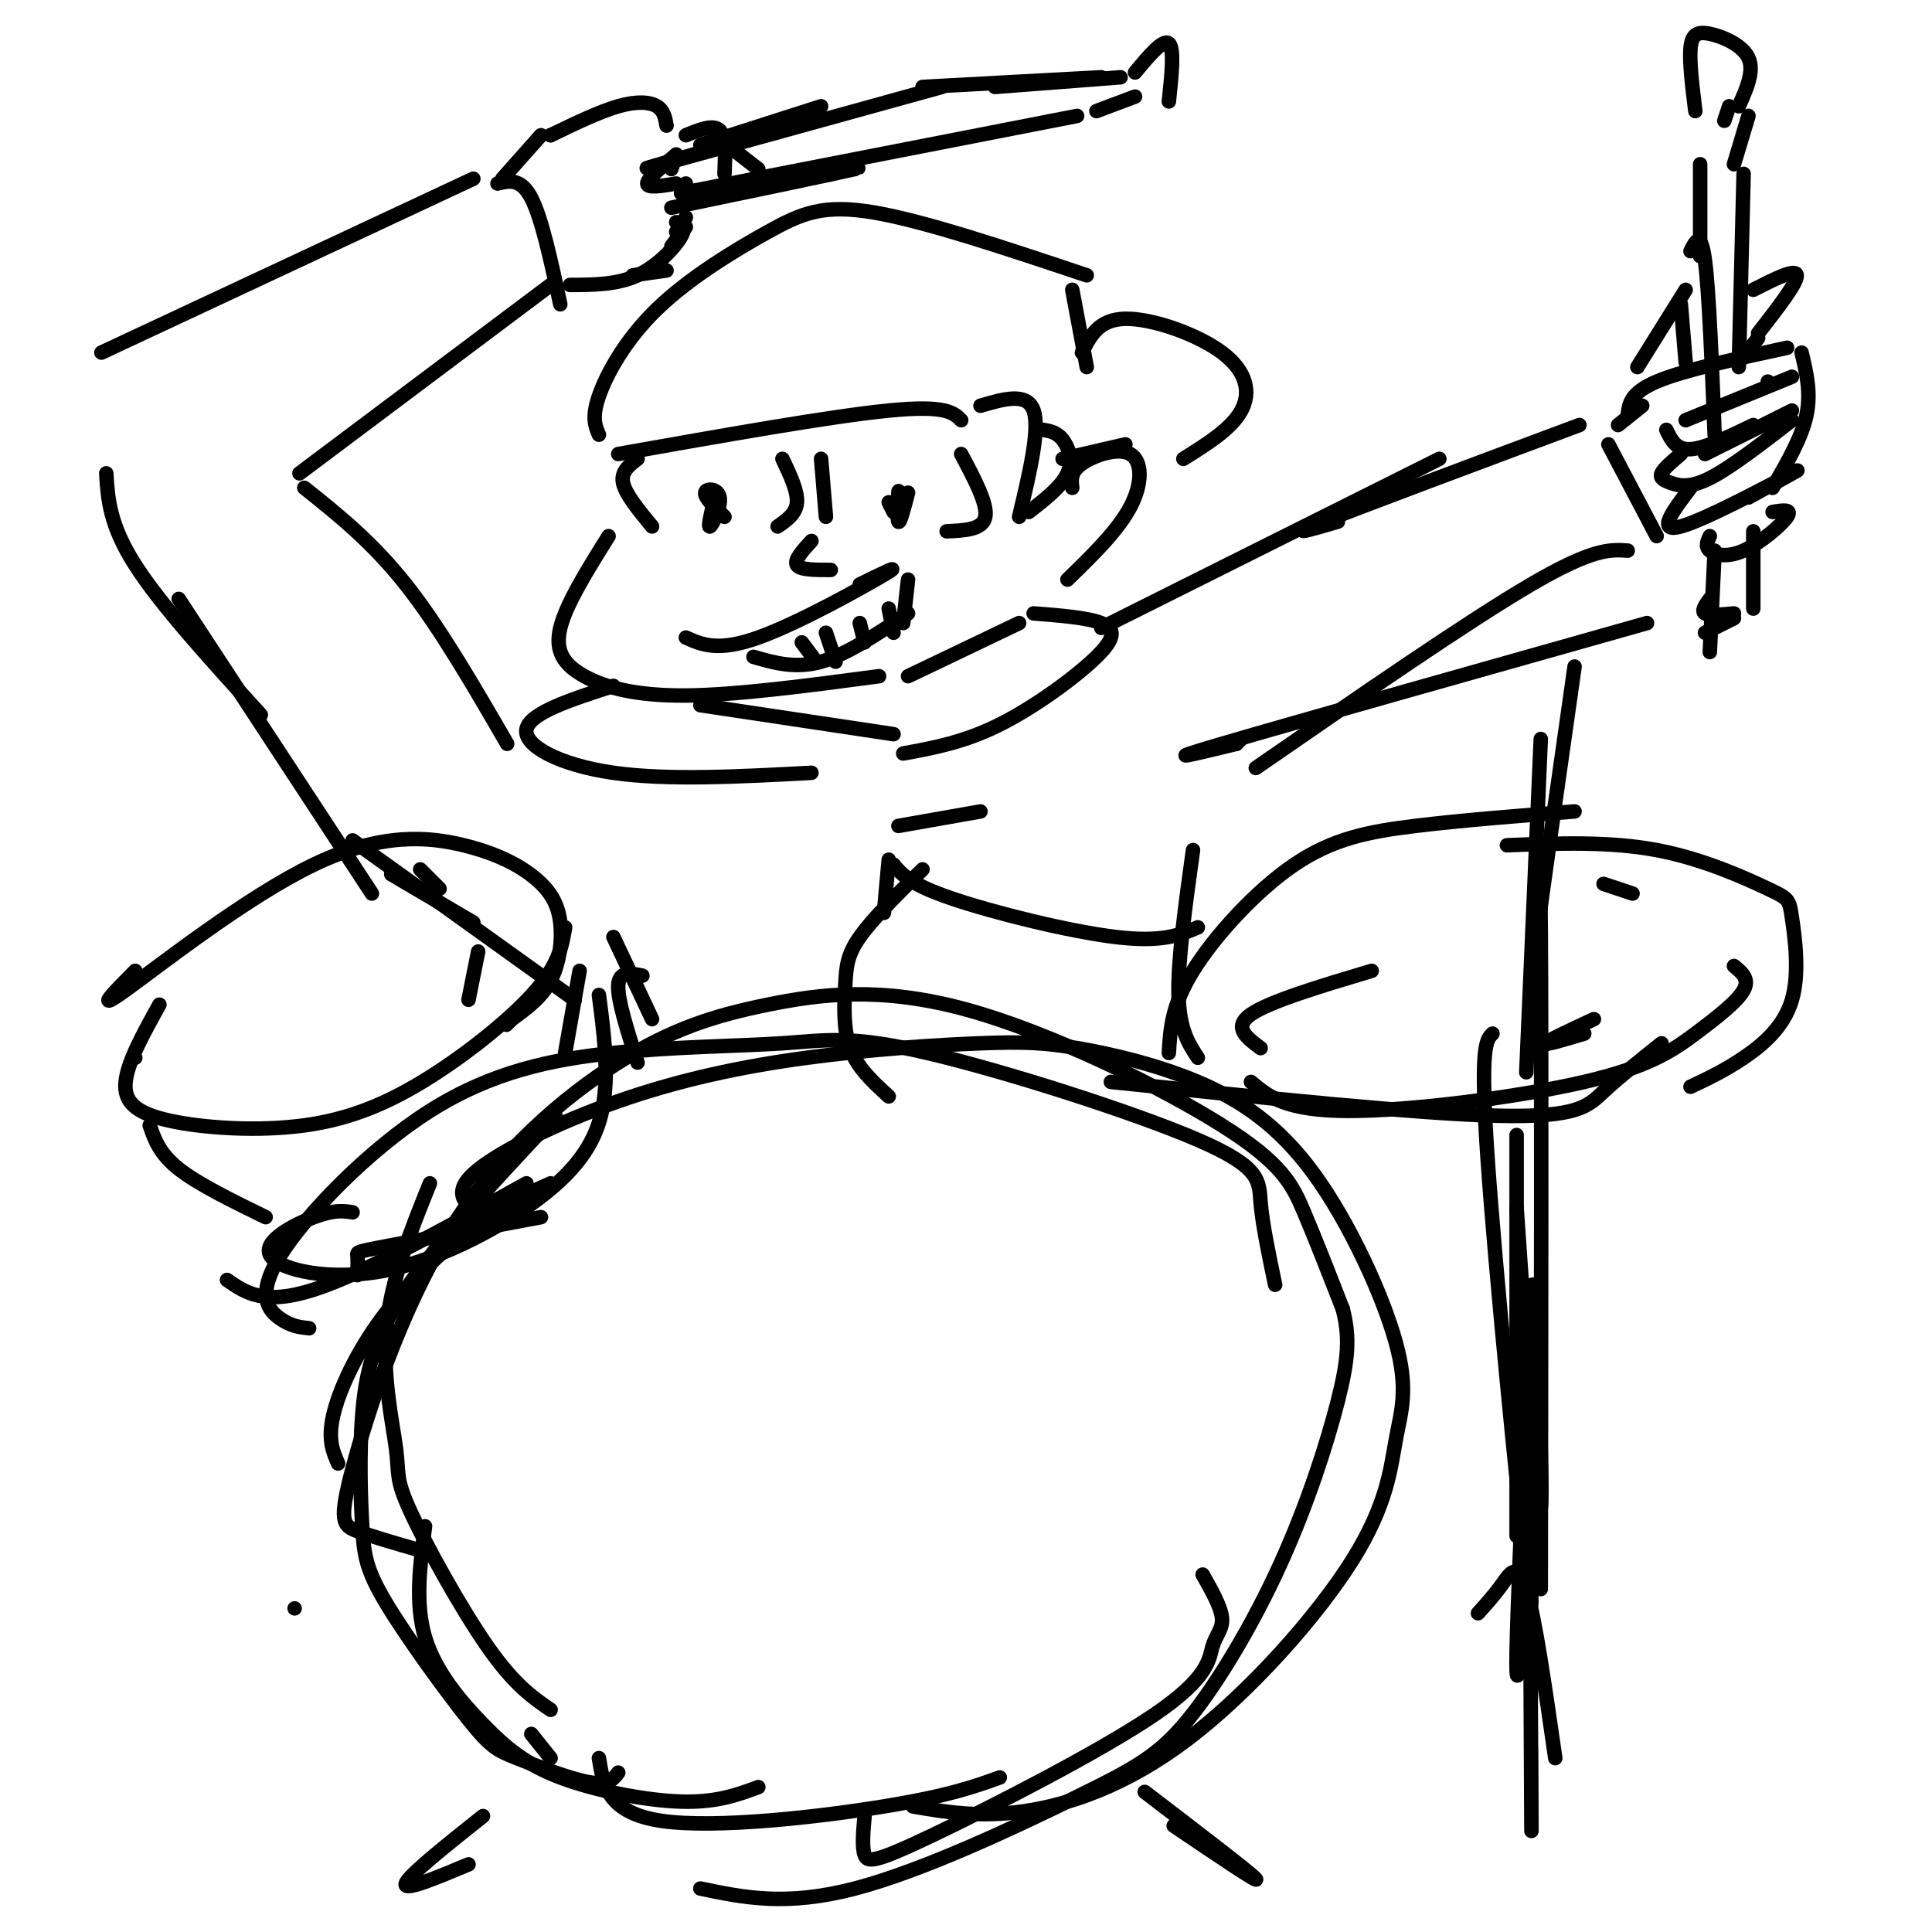 <svg viewBox='0 0 400 400' version='1.1' xmlns='http://www.w3.org/2000/svg' xmlns:xlink='http://www.w3.org/1999/xlink'><g fill='none' stroke='#000000' stroke-width='3' stroke-linecap='round' stroke-linejoin='round'><path d='M132,95c-1.750,1.333 -3.500,2.667 -3,5c0.500,2.333 3.250,5.667 6,9'/><path d='M162,95c1.583,3.333 3.167,6.667 3,9c-0.167,2.333 -2.083,3.667 -4,5'/><path d='M170,95c0.000,0.000 1.000,12.000 1,12'/><path d='M199,94c2.750,5.167 5.500,10.333 5,13c-0.500,2.667 -4.250,2.833 -8,3'/><path d='M148,103c-0.762,3.155 -1.524,6.310 -1,6c0.524,-0.310 2.333,-4.083 2,-6c-0.333,-1.917 -2.810,-1.976 -3,-1c-0.190,0.976 1.905,2.988 4,5'/><path d='M184,104c0.000,0.000 1.000,2.000 1,2'/><path d='M188,102c-0.844,3.267 -1.689,6.533 -2,6c-0.311,-0.533 -0.089,-4.867 0,-6c0.089,-1.133 0.044,0.933 0,3'/><path d='M168,112c-1.833,2.000 -3.667,4.000 -3,5c0.667,1.000 3.833,1.000 7,1'/><path d='M142,132c3.333,1.489 6.667,2.978 15,0c8.333,-2.978 21.667,-10.422 26,-13c4.333,-2.578 -0.333,-0.289 -5,2'/><path d='M156,136c4.333,1.250 8.667,2.500 14,1c5.333,-1.500 11.667,-5.750 18,-10'/><path d='M188,120c0.000,0.000 -1.000,9.000 -1,9'/><path d='M166,133c0.000,0.000 3.000,4.000 3,4'/><path d='M171,131c0.000,0.000 2.000,6.000 2,6'/><path d='M178,129c0.000,0.000 1.000,4.000 1,4'/><path d='M184,126c0.000,0.000 1.000,5.000 1,5'/><path d='M128,94c22.083,-3.917 44.167,-7.833 56,-9c11.833,-1.167 13.417,0.417 15,2'/><path d='M126,111c-4.405,7.042 -8.810,14.083 -10,19c-1.190,4.917 0.833,7.708 5,10c4.167,2.292 10.476,4.083 21,4c10.524,-0.083 25.262,-2.042 40,-4'/><path d='M188,140c0.000,0.000 23.000,-11.000 23,-11'/><path d='M222,101c-0.208,-1.649 -0.417,-3.298 2,-5c2.417,-1.702 7.458,-3.458 10,-2c2.542,1.458 2.583,6.131 0,11c-2.583,4.869 -7.792,9.935 -13,15'/><path d='M220,95c0.000,0.000 13.000,-3.000 13,-3'/><path d='M203,84c4.833,-1.417 9.667,-2.833 11,1c1.333,3.833 -0.833,12.917 -3,22'/><path d='M216,89c1.400,0.244 2.800,0.489 4,2c1.200,1.511 2.200,4.289 1,7c-1.200,2.711 -4.600,5.356 -8,8'/><path d='M124,90c-0.767,-1.775 -1.534,-3.550 0,-8c1.534,-4.450 5.370,-11.574 12,-18c6.630,-6.426 16.054,-12.153 23,-16c6.946,-3.847 11.413,-5.813 22,-4c10.587,1.813 27.293,7.407 44,13'/><path d='M222,60c0.000,0.000 3.000,16.000 3,16'/><path d='M224,73c1.732,-3.452 3.464,-6.905 9,-7c5.536,-0.095 14.875,3.167 20,7c5.125,3.833 6.036,8.238 4,12c-2.036,3.762 -7.018,6.881 -12,10'/><path d='M228,130c0.000,0.000 70.000,-35.000 70,-35'/><path d='M214,127c5.554,0.435 11.107,0.869 14,2c2.893,1.131 3.125,2.958 -1,7c-4.125,4.042 -12.607,10.298 -20,14c-7.393,3.702 -13.696,4.851 -20,6'/><path d='M145,146c0.000,0.000 40.000,6.000 40,6'/><path d='M127,142c-8.689,2.800 -17.378,5.600 -18,9c-0.622,3.400 6.822,7.400 18,9c11.178,1.600 26.089,0.800 41,0'/><path d='M256,154c0.000,0.000 1.000,-1.000 1,-1'/><path d='M256,154c-8.583,2.083 -17.167,4.167 -3,0c14.167,-4.167 51.083,-14.583 88,-25'/><path d='M277,108c-5.667,1.667 -11.333,3.333 -3,0c8.333,-3.333 30.667,-11.667 53,-20'/><path d='M260,159c22.083,-15.250 44.167,-30.500 57,-38c12.833,-7.500 16.417,-7.250 20,-7'/><path d='M333,92c0.000,0.000 10.000,19.000 10,19'/><path d='M335,88c0.000,0.000 5.000,-4.000 5,-4'/><path d='M337,86c0.250,-2.333 0.500,-4.667 6,-7c5.500,-2.333 16.250,-4.667 27,-7'/><path d='M349,87c0.000,0.000 22.000,-9.000 22,-9'/><path d='M366,79c0.000,0.000 0.000,0.000 0,0'/><path d='M345,89c1.000,2.083 2.000,4.167 5,4c3.000,-0.167 8.000,-2.583 13,-5'/><path d='M353,94c0.000,0.000 18.000,-9.000 18,-9'/><path d='M348,94c-1.780,1.506 -3.560,3.012 -4,4c-0.440,0.988 0.458,1.458 2,2c1.542,0.542 3.726,1.155 8,-1c4.274,-2.155 10.637,-7.077 17,-12'/><path d='M350,101c-3.600,4.711 -7.200,9.422 -2,8c5.200,-1.422 19.200,-8.978 23,-11c3.800,-2.022 -2.600,1.489 -9,5'/><path d='M354,111c-0.506,1.065 -1.012,2.131 0,3c1.012,0.869 3.542,1.542 7,0c3.458,-1.542 7.845,-5.298 9,-7c1.155,-1.702 -0.923,-1.351 -3,-1'/><path d='M373,73c1.000,4.167 2.000,8.333 1,13c-1.000,4.667 -4.000,9.833 -7,15'/><path d='M350,52c1.083,-2.167 2.167,-4.333 3,2c0.833,6.333 1.417,21.167 2,36'/><path d='M361,36c0.000,0.000 -1.000,40.000 -1,40'/><path d='M355,114c0.000,0.000 -1.000,21.000 -1,21'/><path d='M339,76c0.000,0.000 10.000,-16.000 10,-16'/><path d='M348,63c0.000,0.000 1.000,12.000 1,12'/><path d='M363,60c4.417,-2.250 8.833,-4.500 9,-3c0.167,1.500 -3.917,6.750 -8,12'/><path d='M364,70c0.000,0.000 -4.000,5.000 -4,5'/><path d='M363,110c0.000,0.000 0.000,16.000 0,16'/><path d='M354,124c-0.917,1.250 -1.833,2.500 -1,3c0.833,0.500 3.417,0.250 6,0'/><path d='M353,131c0.000,0.000 6.000,-3.000 6,-3'/><path d='M352,53c0.000,0.000 0.000,0.000 0,0'/><path d='M352,53c0.000,0.000 0.000,-19.000 0,-19'/><path d='M359,34c0.000,0.000 3.000,-10.000 3,-10'/><path d='M351,23c-0.625,-5.065 -1.250,-10.131 -1,-13c0.250,-2.869 1.375,-3.542 4,-3c2.625,0.542 6.750,2.298 8,5c1.250,2.702 -0.375,6.351 -2,10'/><path d='M358,22c0.000,0.000 -1.000,3.000 -1,3'/><path d='M105,154c-7.000,-12.083 -14.000,-24.167 -21,-33c-7.000,-8.833 -14.000,-14.417 -21,-20'/><path d='M62,98c0.000,0.000 52.000,-39.000 52,-39'/><path d='M21,73c0.000,0.000 77.000,-36.000 77,-36'/><path d='M22,98c0.333,5.333 0.667,10.667 6,19c5.333,8.333 15.667,19.667 26,31'/><path d='M37,124c0.000,0.000 40.000,61.000 40,61'/><path d='M104,37c0.000,0.000 8.000,-9.000 8,-9'/><path d='M114,28c0.000,0.000 0.000,0.000 0,0'/><path d='M114,28c5.067,-2.444 10.133,-4.889 14,-6c3.867,-1.111 6.533,-0.889 8,0c1.467,0.889 1.733,2.444 2,4'/><path d='M103,38c2.417,-0.583 4.833,-1.167 7,3c2.167,4.167 4.083,13.083 6,22'/><path d='M118,59c4.889,-0.022 9.778,-0.044 14,-2c4.222,-1.956 7.778,-5.844 9,-8c1.222,-2.156 0.111,-2.578 -1,-3'/><path d='M140,48c0.000,0.000 2.000,-3.000 2,-3'/><path d='M142,28c2.833,-1.167 5.667,-2.333 7,-1c1.333,1.333 1.167,5.167 1,9'/><path d='M131,57c0.000,0.000 7.000,-1.000 7,-1'/><path d='M139,51c0.000,0.000 3.000,-4.000 3,-4'/><path d='M148,28c0.000,0.000 9.000,7.000 9,7'/><path d='M135,36c0.000,0.000 0.000,0.000 0,0'/><path d='M135,36c0.000,0.000 0.000,-1.000 0,-1'/><path d='M145,30c0.000,0.000 25.000,-8.000 25,-8'/><path d='M147,31c-9.000,2.583 -18.000,5.167 -10,3c8.000,-2.167 33.000,-9.083 58,-16'/><path d='M139,43c17.250,-3.583 34.500,-7.167 38,-8c3.500,-0.833 -6.750,1.083 -17,3'/><path d='M141,40c0.000,0.000 82.000,-16.000 82,-16'/><path d='M191,18c0.000,0.000 37.000,-2.000 37,-2'/><path d='M206,18c0.000,0.000 26.000,-2.000 26,-2'/><path d='M235,15c2.917,-3.500 5.833,-7.000 7,-6c1.167,1.000 0.583,6.500 0,12'/><path d='M235,20c0.000,0.000 -8.000,3.000 -8,3'/><path d='M140,32c0.000,0.000 -1.000,3.000 -1,3'/><path d='M140,32c-3.000,2.500 -6.000,5.000 -6,6c0.000,1.000 3.000,0.500 6,0'/><path d='M142,38c0.000,0.000 0.000,2.000 0,2'/><path d='M81,181c0.000,0.000 17.000,10.000 17,10'/><path d='M99,197c0.000,0.000 -2.000,10.000 -2,10'/><path d='M247,176c-1.583,11.417 -3.167,22.833 -3,30c0.167,7.167 2.083,10.083 4,13'/><path d='M244,211c0.000,0.000 0.000,0.000 0,0'/><path d='M112,252c-12.844,2.400 -25.689,4.800 -32,6c-6.311,1.200 -6.089,1.200 -6,2c0.089,0.800 0.044,2.400 0,4'/><path d='M70,303c-1.083,-2.476 -2.167,-4.952 -1,-10c1.167,-5.048 4.583,-12.667 10,-20c5.417,-7.333 12.833,-14.381 19,-19c6.167,-4.619 11.083,-6.810 16,-9'/><path d='M100,252c-3.320,-2.354 -6.640,-4.708 -2,-9c4.640,-4.292 17.240,-10.522 30,-15c12.760,-4.478 25.680,-7.205 39,-9c13.320,-1.795 27.039,-2.657 36,-3c8.961,-0.343 13.162,-0.168 20,1c6.838,1.168 16.312,3.329 25,7c8.688,3.671 16.590,8.851 24,19c7.410,10.149 14.327,25.268 17,35c2.673,9.732 1.103,14.077 0,20c-1.103,5.923 -1.739,13.423 -9,25c-7.261,11.577 -21.147,27.232 -34,37c-12.853,9.768 -24.672,13.648 -34,15c-9.328,1.352 -16.164,0.176 -23,-1'/><path d='M64,275c-1.837,-0.189 -3.674,-0.378 -6,-2c-2.326,-1.622 -5.140,-4.677 0,-13c5.140,-8.323 18.233,-21.913 31,-30c12.767,-8.087 25.209,-10.672 38,-12c12.791,-1.328 25.933,-1.400 35,-2c9.067,-0.600 14.059,-1.728 30,2c15.941,3.728 42.830,12.311 56,18c13.170,5.689 12.620,8.482 13,13c0.380,4.518 1.690,10.759 3,17'/><path d='M115,231c-12.090,12.887 -24.180,25.774 -31,36c-6.820,10.226 -8.368,17.790 -9,26c-0.632,8.210 -0.346,17.068 0,23c0.346,5.932 0.753,8.940 5,16c4.247,7.060 12.334,18.171 17,24c4.666,5.829 5.910,6.377 10,8c4.090,1.623 11.026,4.321 15,5c3.974,0.679 4.987,-0.660 6,-2'/><path d='M91,184c0.000,0.000 -4.000,-4.000 -4,-4'/><path d='M73,174c0.000,0.000 46.000,33.000 46,33'/><path d='M133,202c-2.417,-0.500 -4.833,-1.000 -5,2c-0.167,3.000 1.917,9.500 4,16'/><path d='M127,194c0.000,0.000 8.000,17.000 8,17'/><path d='M89,245c-4.046,10.040 -8.093,20.080 -9,30c-0.907,9.920 1.324,19.721 2,25c0.676,5.279 -0.203,6.037 3,13c3.203,6.963 10.486,20.132 16,28c5.514,7.868 9.257,10.434 13,13'/><path d='M87,321c-5.008,-1.444 -10.015,-2.888 -13,-4c-2.985,-1.112 -3.947,-1.890 -1,-13c2.947,-11.110 9.802,-32.550 20,-49c10.198,-16.450 23.740,-27.909 35,-35c11.260,-7.091 20.238,-9.814 31,-12c10.762,-2.186 23.307,-3.833 41,1c17.693,4.833 40.533,16.147 53,24c12.467,7.853 14.562,12.244 17,18c2.438,5.756 5.219,12.878 8,20'/><path d='M278,271c1.485,5.806 1.198,10.323 -1,19c-2.198,8.677 -6.307,21.516 -12,34c-5.693,12.484 -12.969,24.614 -19,32c-6.031,7.386 -10.816,10.027 -23,16c-12.184,5.973 -31.767,15.278 -46,19c-14.233,3.722 -23.117,1.861 -32,0'/><path d='M61,333c0.000,0.000 0.000,0.000 0,0'/><path d='M88,316c-1.048,7.971 -2.096,15.943 0,23c2.096,7.057 7.335,13.201 12,18c4.665,4.799 8.756,8.254 16,11c7.244,2.746 17.641,4.785 25,5c7.359,0.215 11.679,-1.392 16,-3'/><path d='M124,364c0.911,5.689 1.822,11.378 13,13c11.178,1.622 32.622,-0.822 46,-3c13.378,-2.178 18.689,-4.089 24,-6'/><path d='M249,326c1.897,3.358 3.793,6.716 4,9c0.207,2.284 -1.276,3.493 -2,6c-0.724,2.507 -0.689,6.311 -12,14c-11.311,7.689 -33.968,19.262 -46,25c-12.032,5.738 -13.438,5.639 -14,4c-0.562,-1.639 -0.281,-4.820 0,-8'/><path d='M309,214c-1.311,1.289 -2.622,2.578 -1,26c1.622,23.422 6.178,68.978 8,85c1.822,16.022 0.911,2.511 0,-11'/><path d='M318,197c0.417,-13.000 0.833,-26.000 1,-4c0.167,22.000 0.083,79.000 0,136'/><path d='M314,235c0.000,0.000 0.000,83.000 0,83'/><path d='M261,217c-2.917,-2.167 -5.833,-4.333 -2,-7c3.833,-2.667 14.417,-5.833 25,-9'/><path d='M259,224c3.518,2.976 7.037,5.952 20,6c12.963,0.048 35.372,-2.833 49,-6c13.628,-3.167 18.477,-6.622 23,-10c4.523,-3.378 8.721,-6.679 10,-9c1.279,-2.321 -0.360,-3.660 -2,-5'/><path d='M338,185c0.000,0.000 -6.000,-2.000 -6,-2'/><path d='M242,218c0.286,-4.917 0.571,-9.833 5,-17c4.429,-7.167 13.000,-16.583 21,-22c8.000,-5.417 15.429,-6.833 25,-8c9.571,-1.167 21.286,-2.083 33,-3'/><path d='M312,175c10.632,-0.416 21.265,-0.832 31,1c9.735,1.832 18.573,5.914 23,8c4.427,2.086 4.444,2.178 5,6c0.556,3.822 1.650,11.375 0,17c-1.650,5.625 -6.043,9.321 -10,12c-3.957,2.679 -7.479,4.339 -11,6'/><path d='M230,224c31.600,3.289 63.200,6.578 80,7c16.800,0.422 18.800,-2.022 22,-5c3.200,-2.978 7.600,-6.489 12,-10'/><path d='M330,211c-4.833,2.250 -9.667,4.500 -10,5c-0.333,0.500 3.833,-0.750 8,-2'/><path d='M326,138c-3.417,24.000 -6.833,48.000 -8,57c-1.167,9.000 -0.083,3.000 1,-3'/><path d='M319,153c0.000,0.000 -3.000,69.000 -3,69'/><path d='M314,250c1.517,22.121 3.033,44.242 4,55c0.967,10.758 1.383,10.152 1,-5c-0.383,-15.152 -1.565,-44.848 -2,-30c-0.435,14.848 -0.124,74.242 0,97c0.124,22.758 0.062,8.879 0,-5'/><path d='M315,314c-0.583,14.250 -1.167,28.500 -1,32c0.167,3.500 1.083,-3.750 2,-11'/><path d='M306,334c1.689,-1.867 3.378,-3.733 5,-6c1.622,-2.267 3.178,-4.933 5,1c1.822,5.933 3.911,20.467 6,35'/><path d='M110,359c0.000,0.000 4.000,5.000 4,5'/><path d='M100,376c-7.750,6.167 -15.500,12.333 -16,14c-0.500,1.667 6.250,-1.167 13,-4'/><path d='M237,371c11.000,8.417 22.000,16.833 23,18c1.000,1.167 -8.000,-4.917 -17,-11'/><path d='M28,219c0.000,0.000 0.000,0.000 0,0'/><path d='M33,208c-3.295,5.935 -6.590,11.870 -7,16c-0.410,4.130 2.064,6.455 9,8c6.936,1.545 18.333,2.311 28,1c9.667,-1.311 17.603,-4.699 26,-10c8.397,-5.301 17.256,-12.515 22,-18c4.744,-5.485 5.372,-9.243 6,-13'/><path d='M28,201c-4.432,4.470 -8.864,8.941 -2,4c6.864,-4.941 25.025,-19.293 39,-26c13.975,-6.707 23.764,-5.770 31,-4c7.236,1.770 11.919,4.371 15,7c3.081,2.629 4.560,5.285 5,9c0.440,3.715 -0.160,8.490 -2,12c-1.840,3.510 -4.920,5.755 -8,8'/><path d='M106,211c-1.500,1.500 -1.250,1.250 -1,1'/><path d='M31,233c1.000,2.917 2.000,5.833 6,9c4.000,3.167 11.000,6.583 18,10'/><path d='M120,201c0.000,0.000 -3.000,17.000 -3,17'/><path d='M47,265c3.833,2.667 7.667,5.333 18,2c10.333,-3.333 27.167,-12.667 44,-22'/><path d='M124,206c0.991,7.640 1.982,15.279 1,22c-0.982,6.721 -3.937,12.522 -12,19c-8.063,6.478 -21.233,13.633 -33,16c-11.767,2.367 -22.129,-0.055 -24,-3c-1.871,-2.945 4.751,-6.413 9,-8c4.249,-1.587 6.124,-1.294 8,-1'/><path d='M184,178c0.000,0.000 -1.000,11.000 -1,11'/><path d='M191,180c-5.173,5.113 -10.345,10.226 -13,14c-2.655,3.774 -2.792,6.208 -3,10c-0.208,3.792 -0.488,8.940 1,13c1.488,4.060 4.744,7.030 8,10'/><path d='M186,171c0.000,0.000 17.000,-3.000 17,-3'/><path d='M185,179c1.667,2.022 3.333,4.044 12,7c8.667,2.956 24.333,6.844 34,8c9.667,1.156 13.333,-0.422 17,-2'/></g>
</svg>